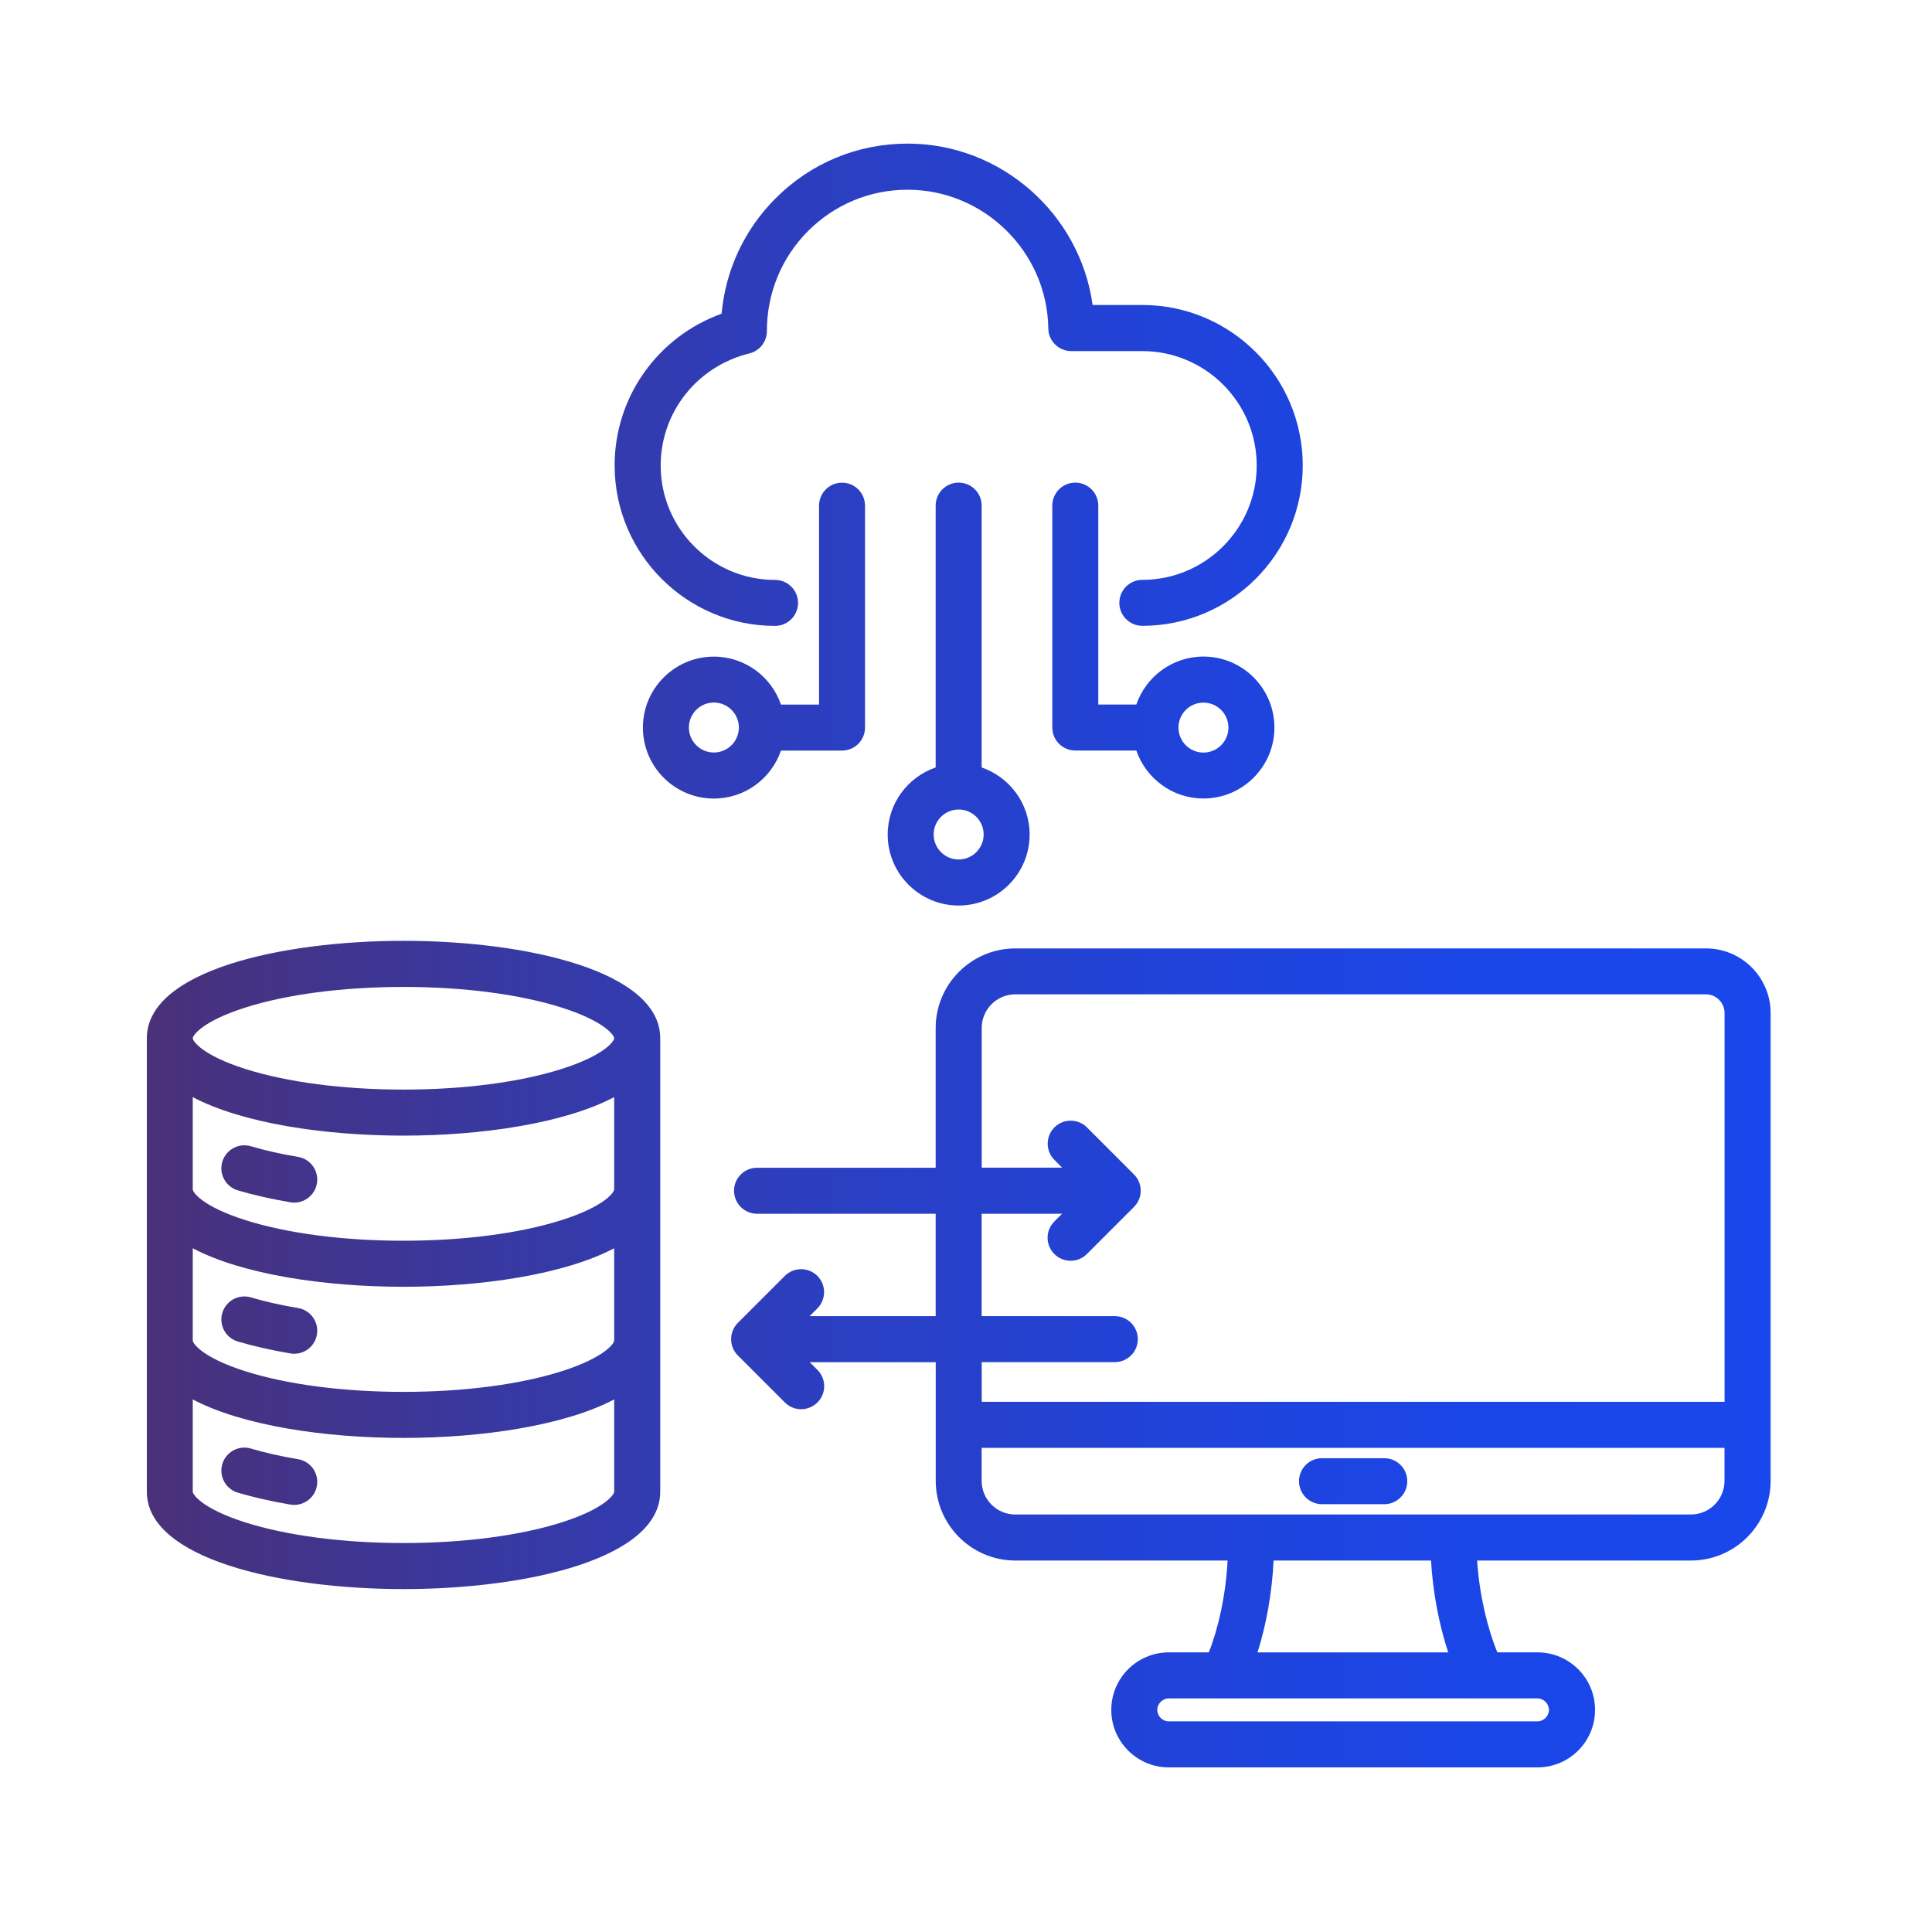 <?xml version="1.0" encoding="UTF-8"?>
<svg id="Capa_1" data-name="Capa 1" xmlns="http://www.w3.org/2000/svg" xmlns:xlink="http://www.w3.org/1999/xlink" viewBox="0 0 300 300">
  <defs>
    <style>
      .cls-1 {
        fill: url(#Degradado_sin_nombre_2);
      }
    </style>
    <linearGradient id="Degradado_sin_nombre_2" data-name="Degradado sin nombre 2" x1="22.79" y1="148.36" x2="274.93" y2="148.36" gradientUnits="userSpaceOnUse">
      <stop offset="0" stop-color="#4a3179"/>
      <stop offset=".02" stop-color="#48317c"/>
      <stop offset=".23" stop-color="#3739a4"/>
      <stop offset=".44" stop-color="#2a3fc4"/>
      <stop offset=".64" stop-color="#2043da"/>
      <stop offset=".83" stop-color="#1a46e8"/>
      <stop offset="1" stop-color="#1947ed"/>
    </linearGradient>
  </defs>
  <path class="cls-1" d="M264.9,147.27h-107.24c-6.82,0-12.37,5.55-12.37,12.37v21.69h-27.74c-1.97,0-3.57,1.6-3.57,3.57s1.6,3.57,3.57,3.57h27.74v15.9h-19.57l1.2-1.2c1.39-1.4,1.39-3.66,0-5.05-1.4-1.39-3.66-1.39-5.05,0l-7.3,7.3c-1.39,1.4-1.39,3.66,0,5.05l7.3,7.3c.7.7,1.61,1.05,2.53,1.05s1.83-.35,2.53-1.05c1.4-1.39,1.4-3.66,0-5.05l-1.2-1.2h19.57v18.43c0,6.82,5.55,12.37,12.37,12.37h32.95c-.27,5.42-1.49,10.7-2.92,14.26h-6.21c-4.92,0-8.93,4-8.93,8.93s4,8.93,8.93,8.93h57.26c4.92,0,8.93-4,8.93-8.93s-4-8.93-8.93-8.93h-6.24c-1.5-3.61-2.8-8.9-3.14-14.26h33.2c6.82,0,12.37-5.55,12.37-12.37v-72.65c0-5.53-4.5-10.03-10.03-10.03h0ZM173.1,204.37h-20.67v-15.9h12.49l-1.2,1.2c-1.4,1.39-1.4,3.66,0,5.05.7.7,1.61,1.05,2.53,1.05s1.83-.35,2.53-1.05l7.3-7.3c.67-.67,1.05-1.58,1.05-2.53s-.38-1.86-1.05-2.53l-7.3-7.3c-1.4-1.39-3.66-1.39-5.05,0-1.39,1.4-1.39,3.66,0,5.05l1.2,1.2h-12.49v-21.69c0-2.88,2.34-5.22,5.22-5.22h107.24c1.59,0,2.89,1.3,2.89,2.89v60.38h-115.35v-6.16h20.67c1.97,0,3.57-1.6,3.57-3.57s-1.6-3.57-3.57-3.57h0ZM240.52,265.51c0,.97-.82,1.78-1.78,1.78h-57.26c-.97,0-1.78-.82-1.78-1.78s.82-1.78,1.78-1.78h57.26c.96,0,1.78.82,1.78,1.78ZM224.88,256.58h-29.61c1.37-4.3,2.27-9.41,2.49-14.26h24.45c.27,4.82,1.23,9.93,2.67,14.26h0ZM262.56,235.17h-104.91c-2.88,0-5.22-2.34-5.22-5.22v-5.13h115.35v5.13c0,2.88-2.34,5.22-5.22,5.22ZM218.52,230c0,1.97-1.6,3.57-3.57,3.57h-9.67c-1.97,0-3.57-1.6-3.57-3.57s1.6-3.57,3.57-3.57h9.67c1.97,0,3.57,1.6,3.57,3.57ZM62.66,146.09c-19.2,0-39.86,4.73-39.86,15.12v70.42c0,10.39,20.66,15.12,39.86,15.12s39.86-4.73,39.86-15.12v-70.42c0-10.39-20.66-15.12-39.86-15.12h0ZM87.23,236.39c-6.51,2.07-15.24,3.21-24.58,3.21s-18.06-1.14-24.58-3.21c-6.69-2.13-8.14-4.33-8.14-4.76v-14.33c7.7,4.07,20.51,5.98,32.72,5.98s25.01-1.92,32.72-5.98v14.33c0,.43-1.45,2.63-8.14,4.76h0ZM87.23,212.92c-6.51,2.07-15.24,3.21-24.58,3.21s-18.06-1.14-24.58-3.21c-6.69-2.13-8.14-4.33-8.14-4.76v-14.33c7.7,4.07,20.51,5.98,32.72,5.98s25.01-1.92,32.72-5.98v14.33c0,.43-1.45,2.63-8.14,4.76h0ZM87.23,189.45c-6.51,2.07-15.24,3.21-24.58,3.21s-18.06-1.14-24.58-3.21c-6.69-2.13-8.14-4.33-8.14-4.76v-14.33c7.7,4.07,20.51,5.98,32.72,5.98s25.01-1.92,32.72-5.98v14.33c0,.43-1.45,2.63-8.14,4.76h0ZM87.23,165.98c-6.51,2.07-15.24,3.21-24.58,3.21s-18.06-1.14-24.58-3.21c-6.69-2.13-8.14-4.33-8.14-4.76s1.45-2.63,8.14-4.76c6.51-2.07,15.24-3.21,24.58-3.21s18.06,1.14,24.58,3.21c6.69,2.13,8.14,4.33,8.14,4.76s-1.45,2.63-8.14,4.76ZM49.21,230.7c-.29,1.74-1.81,2.98-3.52,2.98-.2,0-.4-.02-.6-.05-2.94-.5-5.69-1.12-8.16-1.85-1.89-.56-2.97-2.55-2.41-4.44.56-1.89,2.55-2.97,4.44-2.41,2.2.65,4.66,1.21,7.32,1.65,1.95.33,3.26,2.17,2.93,4.12ZM49.21,207.23c-.29,1.74-1.81,2.98-3.52,2.98-.2,0-.4-.02-.6-.05-2.94-.5-5.69-1.12-8.16-1.85-1.89-.56-2.97-2.55-2.41-4.44.56-1.89,2.55-2.97,4.44-2.41,2.2.65,4.66,1.21,7.32,1.65,1.95.33,3.26,2.17,2.93,4.12ZM49.21,183.76c-.29,1.74-1.81,2.98-3.52,2.98-.2,0-.4-.02-.6-.05-2.94-.5-5.69-1.12-8.16-1.85-1.89-.56-2.97-2.55-2.41-4.44.56-1.89,2.55-2.97,4.44-2.41,2.2.65,4.66,1.21,7.32,1.65,1.95.33,3.26,2.17,2.93,4.12ZM95.44,72.27c0-10.66,6.71-19.99,16.61-23.56.61-6.77,3.53-13.05,8.37-17.9,5.47-5.49,12.75-8.51,20.51-8.51,14.57,0,26.79,10.96,28.73,25.06h7.72c13.73,0,24.91,11.17,24.91,24.91s-11.17,24.91-24.91,24.91c-1.97,0-3.57-1.6-3.57-3.57s1.6-3.57,3.57-3.57c9.79,0,17.76-7.97,17.76-17.76s-7.97-17.76-17.76-17.76h-11.03c-1.95,0-3.55-1.57-3.57-3.52-.16-11.88-9.96-21.54-21.85-21.54-5.84,0-11.32,2.28-15.45,6.41-4.13,4.14-6.4,9.66-6.4,15.54,0,1.65-1.12,3.08-2.72,3.47-8.11,1.99-13.77,9.14-13.77,17.41,0,9.79,7.97,17.76,17.76,17.76,1.97,0,3.57,1.6,3.57,3.57s-1.6,3.57-3.57,3.57c-13.73,0-24.91-11.17-24.91-24.91h0ZM148.86,74.94c-1.97,0-3.57,1.6-3.57,3.57v40.66c-4.33,1.49-7.45,5.59-7.45,10.42,0,6.08,4.94,11.02,11.02,11.02s11.02-4.94,11.02-11.02c0-4.83-3.12-8.93-7.45-10.42v-40.66c0-1.97-1.6-3.57-3.57-3.57ZM148.86,133.46c-2.14,0-3.88-1.74-3.88-3.88s1.74-3.88,3.88-3.88,3.88,1.74,3.88,3.88-1.74,3.88-3.88,3.88ZM166.97,74.94c-1.97,0-3.57,1.6-3.57,3.57v34.46c0,1.97,1.6,3.57,3.57,3.57h9.48c1.49,4.33,5.59,7.45,10.42,7.45,6.08,0,11.02-4.94,11.02-11.02s-4.94-11.02-11.02-11.02c-4.83,0-8.93,3.12-10.42,7.45h-5.91v-30.89c0-1.97-1.6-3.57-3.57-3.57ZM186.87,109.1c2.14,0,3.88,1.74,3.88,3.88s-1.74,3.88-3.88,3.88-3.88-1.74-3.88-3.88,1.74-3.88,3.88-3.88ZM121.27,116.55h9.48c1.97,0,3.57-1.6,3.57-3.57v-34.46c0-1.97-1.6-3.57-3.57-3.57s-3.57,1.6-3.57,3.57v30.89h-5.91c-1.49-4.33-5.59-7.45-10.42-7.45-6.08,0-11.02,4.94-11.02,11.02s4.94,11.02,11.02,11.02c4.83,0,8.93-3.12,10.42-7.45ZM110.85,116.85c-2.14,0-3.88-1.74-3.88-3.88s1.74-3.88,3.88-3.88,3.88,1.74,3.88,3.88-1.74,3.88-3.88,3.88Z"/>
</svg>
